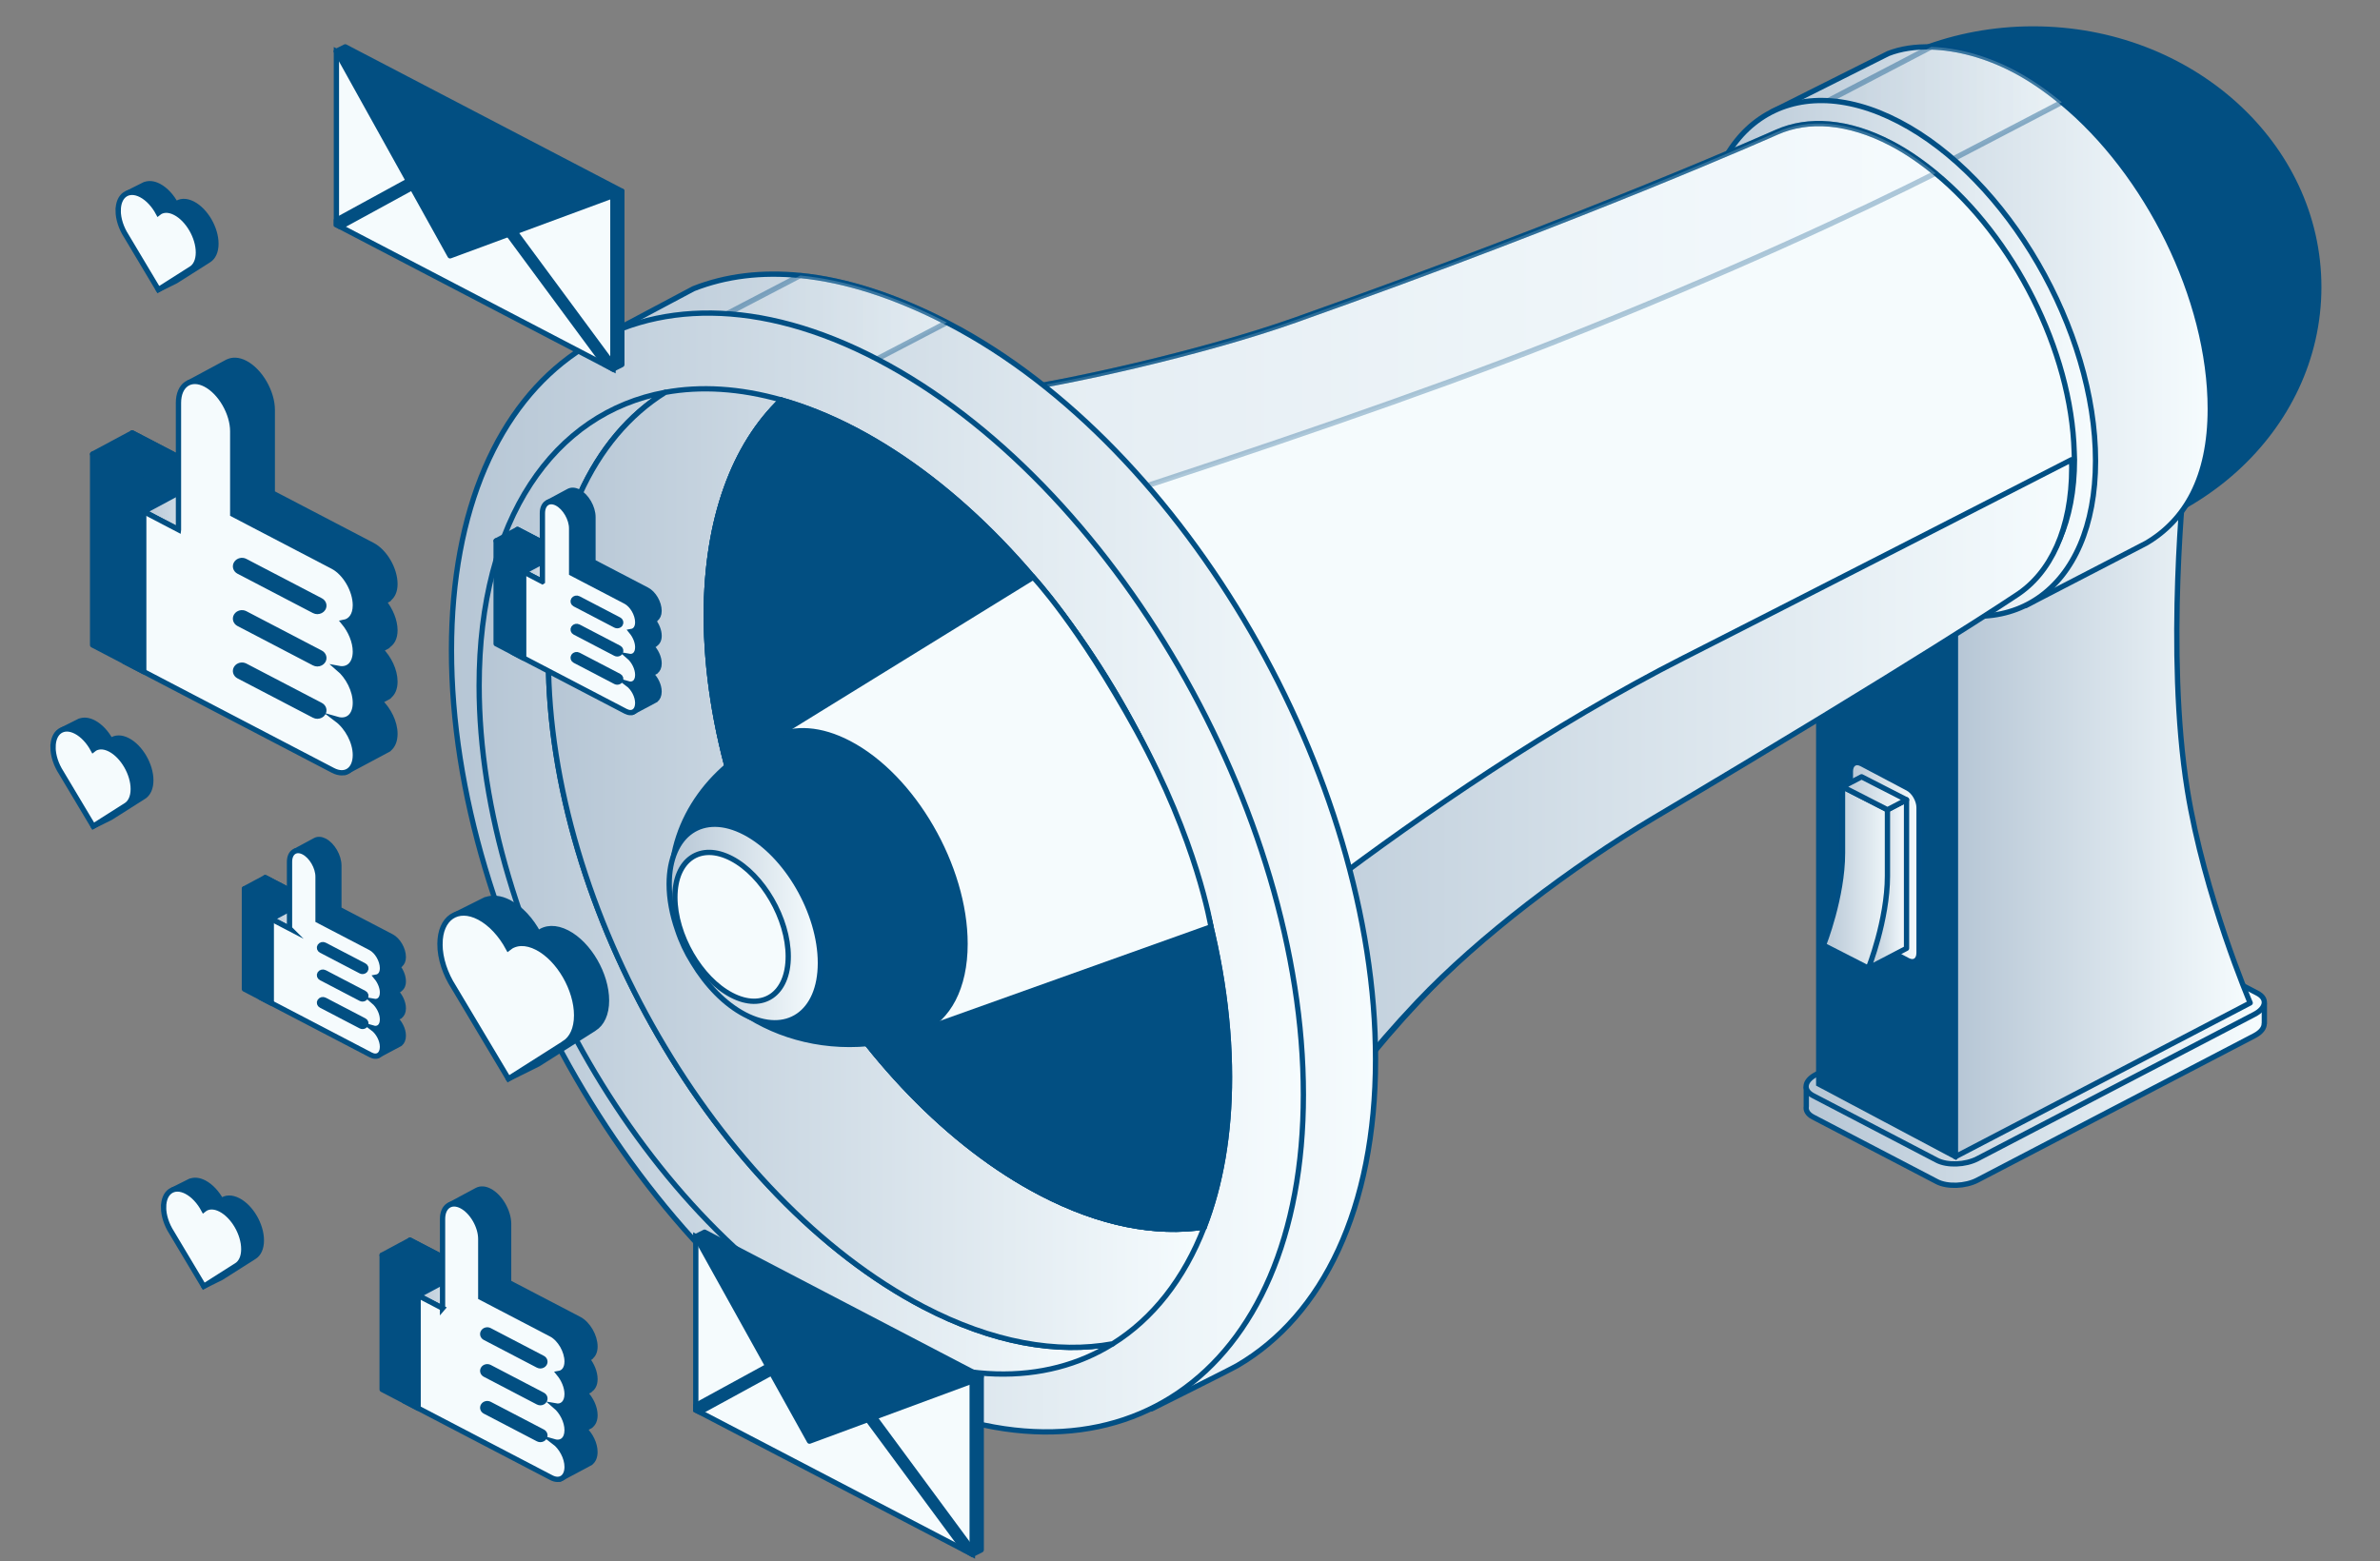 <?xml version="1.0" encoding="UTF-8"?>
<svg id="Layer_1" data-name="Layer 1" xmlns="http://www.w3.org/2000/svg" width="899.08" height="589.88" xmlns:xlink="http://www.w3.org/1999/xlink" viewBox="0 0 899.08 589.88">
  <rect x="0" y="0" width="899.08" height="589.88" fill="#808080" stroke="none"/>
  <defs>
    <style>
      .cls-1 {
        fill: url(#linear-gradient-12);
      }

      .cls-1, .cls-2, .cls-3, .cls-4, .cls-5, .cls-6, .cls-7, .cls-8, .cls-9, .cls-10, .cls-11, .cls-12, .cls-13, .cls-14, .cls-15, .cls-16, .cls-17, .cls-18, .cls-19, .cls-20, .cls-21, .cls-22, .cls-23, .cls-24, .cls-25, .cls-26, .cls-27, .cls-28 {
        stroke-width: 2px;
      }

      .cls-1, .cls-2, .cls-3, .cls-4, .cls-5, .cls-6, .cls-7, .cls-8, .cls-10, .cls-11, .cls-12, .cls-13, .cls-14, .cls-15, .cls-16, .cls-17, .cls-18, .cls-19, .cls-20, .cls-21, .cls-22, .cls-23, .cls-24, .cls-25, .cls-26 {
        stroke: #014f84;
        stroke-linecap: round;
      }

      .cls-1, .cls-2, .cls-3, .cls-4, .cls-5, .cls-6, .cls-7, .cls-8, .cls-10, .cls-11, .cls-12, .cls-13, .cls-14, .cls-15, .cls-16, .cls-17, .cls-18, .cls-19, .cls-20, .cls-21, .cls-22, .cls-23, .cls-24, .cls-25, .cls-26, .cls-28 {
        stroke-linejoin: round;
      }

      .cls-1, .cls-25 {
        opacity: .4;
      }

      .cls-2 {
        fill: url(#linear-gradient-3);
      }

      .cls-3 {
        fill: url(#linear-gradient-9);
      }

      .cls-4 {
        fill: url(#linear-gradient-7);
      }

      .cls-5 {
        fill: url(#linear-gradient-2);
      }

      .cls-6 {
        fill: url(#linear-gradient-4);
      }

      .cls-7 {
        fill: url(#linear-gradient-8);
      }

      .cls-8 {
        fill: url(#linear-gradient-6);
      }

      .cls-9 {
        fill: #f5fbfd;
      }

      .cls-9, .cls-27 {
        stroke-miterlimit: 10;
      }

      .cls-9, .cls-27, .cls-28 {
        stroke: #024f82;
      }

      .cls-10 {
        fill: url(#linear-gradient-10);
        opacity: .3;
      }

      .cls-11 {
        fill: url(#linear-gradient-15);
      }

      .cls-12 {
        fill: url(#linear-gradient-21);
      }

      .cls-13 {
        fill: url(#linear-gradient-19);
      }

      .cls-14 {
        fill: url(#linear-gradient-25);
      }

      .cls-15 {
        fill: url(#linear-gradient-24);
      }

      .cls-16 {
        fill: url(#linear-gradient-13);
      }

      .cls-17 {
        fill: url(#linear-gradient-17);
      }

      .cls-18 {
        fill: url(#linear-gradient-16);
      }

      .cls-19 {
        fill: url(#linear-gradient-18);
      }

      .cls-20 {
        fill: url(#linear-gradient-22);
      }

      .cls-21 {
        fill: url(#linear-gradient-23);
      }

      .cls-22 {
        fill: url(#linear-gradient-14);
      }

      .cls-23 {
        fill: url(#linear-gradient-20);
      }

      .cls-24 {
        fill: url(#linear-gradient-11);
      }

      .cls-25 {
        fill: url(#linear-gradient-5);
      }

      .cls-26 {
        fill: url(#linear-gradient);
      }

      .cls-27, .cls-28 {
        fill: #024f82;
      }
    </style>
    <linearGradient id="linear-gradient" x1="682.3" y1="402.7" x2="855.39" y2="402.7" gradientUnits="userSpaceOnUse">
      <stop offset="0" stop-color="#b6c6d5"/>
      <stop offset="1" stop-color="#f6fcfe"/>
    </linearGradient>
    <linearGradient id="linear-gradient-2" x1="682.28" y1="394.62" x2="855.39" y2="394.62" xlink:href="#linear-gradient"/>
    <linearGradient id="linear-gradient-3" x1="738.7" y1="307.79" x2="850.04" y2="307.79" xlink:href="#linear-gradient"/>
    <linearGradient id="linear-gradient-4" x1="655.83" y1="123.26" x2="834.95" y2="123.26" xlink:href="#linear-gradient"/>
    <linearGradient id="linear-gradient-5" x1="659.18" y1="51.49" x2="778.88" y2="51.49" xlink:href="#linear-gradient"/>
    <linearGradient id="linear-gradient-6" x1="643.26" y1="135.41" x2="791.61" y2="135.41" xlink:href="#linear-gradient"/>
    <linearGradient id="linear-gradient-7" x1="648.08" y1="137.27" x2="758.4" y2="137.27" xlink:href="#linear-gradient"/>
    <linearGradient id="linear-gradient-8" x1="660.14" y1="134.64" x2="778.75" y2="134.64" xlink:href="#linear-gradient"/>
    <linearGradient id="linear-gradient-9" x1="441.51" y1="319.87" x2="782.64" y2="319.87" xlink:href="#linear-gradient"/>
    <linearGradient id="linear-gradient-10" x1="324.55" y1="132.4" x2="731.16" y2="132.4" xlink:href="#linear-gradient"/>
    <linearGradient id="linear-gradient-11" x1="197.8" y1="317.95" x2="519.63" y2="317.95" xlink:href="#linear-gradient"/>
    <linearGradient id="linear-gradient-12" x1="219.27" y1="137.43" x2="357.7" y2="137.43" xlink:href="#linear-gradient"/>
    <linearGradient id="linear-gradient-13" x1="170.55" y1="329.66" x2="492.38" y2="329.66" xlink:href="#linear-gradient"/>
    <linearGradient id="linear-gradient-14" x1="180.99" y1="333.71" x2="420.33" y2="333.71" xlink:href="#linear-gradient"/>
    <linearGradient id="linear-gradient-15" x1="207.15" y1="328" x2="454.93" y2="328" xlink:href="#linear-gradient"/>
    <linearGradient id="linear-gradient-16" x1="266.81" y1="307.79" x2="464.46" y2="307.79" xlink:href="#linear-gradient"/>
    <linearGradient id="linear-gradient-17" x1="252.79" y1="348.94" x2="309.91" y2="348.94" xlink:href="#linear-gradient"/>
    <linearGradient id="linear-gradient-18" x1="699.01" y1="325.75" x2="724.95" y2="325.75" xlink:href="#linear-gradient"/>
    <linearGradient id="linear-gradient-19" x1="688.83" y1="331.54" x2="716.32" y2="331.54" xlink:href="#linear-gradient"/>
    <linearGradient id="linear-gradient-20" x1="705.81" y1="334" x2="720.22" y2="334" xlink:href="#linear-gradient"/>
    <linearGradient id="linear-gradient-21" x1="696.04" y1="299.72" x2="720.22" y2="299.72" xlink:href="#linear-gradient"/>
    <linearGradient id="linear-gradient-22" x1="54.3" y1="194.29" x2="88.57" y2="194.29" xlink:href="#linear-gradient"/>
    <linearGradient id="linear-gradient-23" x1="197.83" y1="216.6" x2="216.3" y2="216.6" xlink:href="#linear-gradient"/>
    <linearGradient id="linear-gradient-24" x1="102.48" y1="347.74" x2="120.48" y2="347.74" xlink:href="#linear-gradient"/>
    <linearGradient id="linear-gradient-25" x1="157.95" y1="490.2" x2="182.07" y2="490.2" xlink:href="#linear-gradient"/>
  </defs>
  <g>
    <path class="cls-26" d="M682.35,418.05h0v-7.1l108.33-51.45c4.5-2.35,11.38-2.61,15.28-.57l49.43,20.32v7.47l-.05.02c.04,1.59-1.17,3.28-3.68,4.58l-104.67,54.58c-4.5,2.35-11.38,2.61-15.28.57l-46.8-24.42c-2.01-1.05-2.83-2.51-2.56-4Z"/>
    <path class="cls-5" d="M684.91,413.97l46.8,24.42c3.9,2.04,10.77,1.78,15.28-.57l104.67-54.58c4.5-2.35,5-5.94,1.1-7.97l-46.8-24.42c-3.9-2.04-10.77-1.78-15.28.57l-104.67,54.58c-4.5,2.35-5,5.94-1.1,7.97Z"/>
    <path class="cls-27" d="M773.69,151.12s-7.39,67.87.96,119.92c6.39,39.85,23.74,80.45,23.74,80.45l-59.69,85.53-51.65-27.44v-221.85l86.64-36.61Z"/>
    <path class="cls-2" d="M825.34,178.56s-7.39,67.87.96,119.92c6.39,39.85,23.74,80.45,23.74,80.45l-111.34,58.1v-221.85l86.64-36.61Z"/>
    <ellipse class="cls-27" cx="768.04" cy="108.47" rx="107.91" ry="97.53"/>
    <g>
      <g>
        <path class="cls-6" d="M659.18,69.39c1.91-6.92,4.3-13.35,6.3-18.23,2.22-5.42,3.96-8.94,3.96-8.94l43.85-21.98c4.72-1.86,10.27-2.67,16.25-2.5,9.81.28,20.79,3.21,31.25,8.67,6.26,3.26,12.3,7.45,18.1,12.24,32.2,26.55,56.07,74.03,56.07,115.85,0,26.04-9.49,42.1-24.23,50.74l-45.54,23.59s-21.47-3.04-35.18-10.19c-40.97-21.38-74.18-78.73-74.18-128.09,0-6.75,1.43-14.18,3.35-21.15Z"/>
        <path class="cls-25" d="M659.18,69.39c1.91-6.92,4.3-13.35,6.3-18.23l64.05-33.42c9.81.28,20.79,3.21,31.25,8.67,6.26,3.26,12.3,7.45,18.1,12.24l-89.31,46.6-30.39-15.86Z"/>
      </g>
      <path class="cls-8" d="M643.26,96.7c0,49.37,33.21,106.72,74.18,128.09,40.97,21.38,74.18-1.31,74.18-50.68s-33.21-106.72-74.18-128.09c-40.97-21.38-74.18,1.31-74.18,50.68Z"/>
      <g>
        <path class="cls-4" d="M680.48,51.78c-12.52,7.81-20.34,23.98-20.34,46.44,0,43.48,29.25,94,65.33,112.83,12.01,6.27,23.26,8.21,32.93,6.44-11.72,7.31-27.55,7.3-44.99-1.8-36.08-18.83-65.33-69.34-65.33-112.83,0-29.01,13.02-47.53,32.4-51.08Z"/>
        <path class="cls-7" d="M725.47,211.05c-36.08-18.83-65.33-69.34-65.33-112.83,0-22.46,7.82-38.64,20.34-46.44,9.67-1.77,20.92.17,32.93,6.44,36.08,18.83,65.33,69.34,65.33,112.83,0,22.46-7.82,38.64-20.34,46.44-9.67,1.77-20.92-.17-32.93-6.44Z"/>
      </g>
    </g>
    <g>
      <path class="cls-9" d="M221.88,150c47.82-3.11,75.93-.62,102.68.22,16.67.53,32.82.42,52.87-2.09,24.27-3.03,77.26-14.91,111.85-27.18,111.22-39.45,181.93-71.02,181.93-71.02,11.85-5.26,26.86-4.31,43.23,4.23,5.78,3.02,11.37,6.88,16.74,11.29,29.38,24.14,51.31,66.94,52.38,105.31.03.98.1,1.96.1,2.93,0,23.44-8.05,40.38-20.96,48.8,0,0-35.86,24.38-136.89,84.96-31.05,18.62-65.96,45.32-89.36,70.27-34.23,36.48-54.99,71.96-63.65,88.31-3.14,5.94-4.74,9.42-4.74,9.42l-145.55-138.36s-106.24-186.73-100.62-187.1Z"/>
      <path class="cls-3" d="M636.33,248.42c45.55-23.15,109.52-55.91,146.21-74.72.03.97.1,1.94.1,2.9,0,23.2-8.05,39.98-20.96,48.31,0,0-35.86,24.14-136.89,84.12-31.05,18.43-65.96,44.87-89.36,69.57-34.23,36.12-54.99,71.24-63.65,87.43l-30.27-83.13s93.83-83.16,194.81-134.49Z"/>
      <path class="cls-10" d="M324.55,218.12v-67.9c16.67.53,32.82.42,52.87-2.09,24.27-3.03,77.26-14.91,111.85-27.18,111.22-39.45,181.93-71.02,181.93-71.02,11.85-5.26,26.86-4.31,43.23,4.23,5.78,3.02,11.37,6.88,16.74,11.29-27.84,14.01-76.66,37.13-145.22,64.22-96.03,37.93-261.39,88.44-261.39,88.44Z"/>
    </g>
    <g>
      <g>
        <path class="cls-24" d="M227.34,127.49l34.66-18.42c12.26-4.82,25.79-6.42,40.33-4.98,17.19,1.7,35.79,7.68,55.37,17.77.34.18.68.33,1.02.51,88.87,46.37,160.91,170.79,160.91,277.88,0,56.49-20.06,96.86-52.05,115.61h0s-.1.06-.1.06c-2.76,1.61-32.46,16.39-32.46,16.39,0,0-46.58-6.6-76.31-22.11-88.87-46.37-160.91-170.79-160.91-277.88,0-45.31,29.53-104.83,29.53-104.83Z"/>
        <path class="cls-1" d="M219.27,147.43l83.06-43.34c17.19,1.7,35.79,7.68,55.37,17.77l-93.72,48.9-44.71-23.33Z"/>
      </g>
      <path class="cls-16" d="M170.55,245.69c0,107.1,72.04,231.51,160.91,277.88,88.87,46.37,160.91-2.85,160.91-109.95s-72.04-231.51-160.91-277.88c-88.87-46.37-160.91,2.85-160.91,109.95Z"/>
      <path class="cls-22" d="M251.29,148.24c-27.17,16.94-44.13,52.02-44.13,100.76,0,94.33,63.46,203.91,141.73,244.76,26.06,13.6,50.46,17.82,71.44,13.97-25.42,15.85-59.76,15.83-97.6-3.91-78.28-40.85-141.73-150.43-141.73-244.76,0-62.92,28.26-103.12,70.29-110.82Z"/>
      <g>
        <path class="cls-11" d="M251.29,148.24c13.4-2.45,28.2-1.58,43.92,2.88-17.74,16.97-28.4,44.88-28.4,81.36,0,84.13,56.6,181.87,126.41,218.3,22.42,11.7,43.45,15.61,61.71,12.81-7.64,19.77-19.54,34.75-34.6,44.14-20.98,3.84-45.38-.37-71.44-13.97-78.28-40.85-141.73-150.43-141.73-244.76,0-48.73,16.97-83.81,44.13-100.76Z"/>
        <path class="cls-18" d="M393.22,450.79c-69.81-36.43-126.41-134.17-126.41-218.3,0-36.48,10.65-64.39,28.4-81.36,8.91,2.53,18.1,6.18,27.52,11.09,78.28,40.85,141.73,150.43,141.73,244.76,0,21.72-3.39,40.71-9.53,56.61-18.26,2.81-39.29-1.11-61.71-12.81Z"/>
        <path class="cls-27" d="M393.22,450.79c-69.81-36.43-126.41-134.17-126.41-218.3,0-36.48,10.65-64.39,28.4-81.36,8.91,2.53,18.1,6.18,27.52,11.09,78.28,40.85,141.73,150.43,141.73,244.76,0,21.72-3.39,40.71-9.53,56.61-18.26,2.81-39.29-1.11-61.71-12.81Z"/>
      </g>
    </g>
    <path class="cls-9" d="M348.21,389.23l109.25-39.04s-5.12-32.25-28.15-74.12c-22.2-40.35-38.99-57.96-38.99-57.96l-97.83,60.35,55.72,110.76Z"/>
    <g>
      <path class="cls-27" d="M292.48,278.47s.04,0,.06,0c7.62-3.71,17.43-3.23,28.14,2.36,24.24,12.65,43.88,46.57,43.88,75.78,0,16.64-6.39,28.13-16.36,32.62-.38.23-.73.5-1.18.67-8.02,3.05-16.84,4.73-26.09,4.73-37.23,0-67.4-27.27-67.4-60.92,0-24.45,15.94-45.54,38.94-55.24Z"/>
      <path class="cls-17" d="M281.35,314.52c-15.77-8.23-28.56.51-28.56,19.51,0,5.65,1.14,11.56,3.14,17.31,1.41,4.31,3.4,8.52,5.83,12.39,5.12,8.49,12.01,15.66,19.6,19.62,15.77,8.23,28.56-.51,28.56-19.51s-12.79-41.09-28.56-49.32Z"/>
      <path class="cls-9" d="M254.95,339.02c0,14.25,9.58,30.8,21.41,36.97,11.82,6.17,21.41-.38,21.41-14.63s-9.58-30.8-21.41-36.97c-11.82-6.17-21.41.38-21.41,14.63Z"/>
    </g>
    <path class="cls-19" d="M703.24,353.68l17.48,9.24c2.33,1.21,4.23-.09,4.23-2.89v-54.9c0-2.8-1.9-6.09-4.23-7.31l-17.48-9.24c-2.33-1.21-4.23.09-4.23,2.89v54.9c0,2.8,1.9,6.09,4.23,7.31Z"/>
    <g>
      <path class="cls-13" d="M696.04,322.3v-25.04l7.2,3.68,9.78,5s4.24,17.39,3.12,32.05c-1.12,14.65-10.32,27.83-10.32,27.83l-16.98-8.68s7.2-18.13,7.2-34.83Z"/>
      <path class="cls-23" d="M720.22,302.19v56.12l-14.41,7.52s7.2-18.13,7.2-34.83v-25.04l7.2-3.76Z"/>
      <polygon class="cls-12" points="703.24 293.5 720.22 302.19 713.02 305.94 696.04 297.26 703.24 293.5"/>
    </g>
  </g>
  <g>
    <g>
      <path class="cls-28" d="M30.16,272.44v.03c1.46-.56,3.25-.43,5.21.59,2.56,1.34,4.86,3.88,6.45,6.84,1.59-1.3,3.89-1.44,6.45-.1,4.8,2.51,8.7,9.23,8.7,15.02,0,3-1.05,5.16-2.74,6.19,0,0,0,0,0,0l-12.39,7.86-6.62,3.29-11.54-36.49,6.48-3.24Z"/>
      <path class="cls-9" d="M20.04,282.3c0-5.79,3.89-8.45,8.7-5.94,2.56,1.34,4.86,3.88,6.45,6.84,1.59-1.3,3.89-1.44,6.45-.1,4.8,2.51,8.7,9.23,8.7,15.02,0,3-1.05,5.16-2.74,6.19,0,0,0,0,0,0l-12.39,7.86-12.14-20.33h0c-1.86-2.89-3.04-6.36-3.04-9.54Z"/>
    </g>
    <g>
      <path class="cls-28" d="M71.92,446.27v.03c1.46-.56,3.25-.43,5.21.59,2.56,1.34,4.86,3.88,6.45,6.84,1.59-1.3,3.89-1.44,6.45-.1,4.8,2.51,8.7,9.23,8.7,15.02,0,3-1.05,5.16-2.74,6.19,0,0,0,0,0,0l-12.39,7.86-6.62,3.29-11.54-36.49,6.48-3.24Z"/>
      <path class="cls-9" d="M61.8,456.13c0-5.79,3.89-8.45,8.7-5.94,2.56,1.34,4.86,3.88,6.45,6.84,1.59-1.3,3.89-1.44,6.45-.1,4.8,2.51,8.7,9.23,8.7,15.02,0,3-1.05,5.16-2.74,6.19,0,0,0,0,0,0l-12.39,7.86-12.14-20.33h0c-1.86-2.89-3.04-6.36-3.04-9.54Z"/>
    </g>
    <g>
      <path class="cls-28" d="M62.1,181.53l20.27,10.58v-39.35l-8.9-5.22-2.16-2.91,14.03-7.55c.08-.05.16-.08.24-.13l.37-.2.02.02c1.8-.92,4.1-.89,6.64.43,5.64,2.94,10.25,10.91,10.25,17.7v31.36l37.84,19.75c4.67,2.44,8.49,9.04,8.49,14.67,0,2.69-.94,4.56-2.38,5.6l.08.08-1.89,1.02c2.45,3.07,4.19,7.08,4.19,10.77,0,2.98-1.16,4.9-2.87,5.83l.11.11-2.64,1.43c3.11,3.13,5.4,7.76,5.4,12.03,0,2.68-.93,4.53-2.36,5.57l.06.06-3.39,1.83c3.26,3.11,5.69,7.86,5.69,12.26,0,2.69-.91,4.64-2.34,5.73l.04.04-.12.07c-.09.07-.2.1-.29.16l-16.1,8.58-7.86-8.16,8.03-5.9-68.47-35.73v-60.49Z"/>
      <polygon class="cls-28" points="49.94 235.68 69.25 245.75 69.25 173.64 49.94 163.57 49.94 235.68"/>
      <polygon class="cls-28" points="34.99 171.59 49.94 163.57 69.25 173.64 54.3 181.67 34.99 171.59"/>
      <polygon class="cls-20" points="54.3 193.27 69.25 185.24 88.57 195.32 73.61 203.34 54.3 193.27"/>
      <g>
        <path class="cls-9" d="M67.42,200.13v-47.91c0-6.79,4.61-9.95,10.25-7,5.64,2.94,10.25,10.91,10.25,17.7v31.36l37.84,19.75c4.67,2.44,8.49,9.04,8.49,14.67,0,3.78-1.8,6.02-4.35,6.47,2.55,3.1,4.35,7.22,4.35,11,0,4.69-2.71,7.09-6.29,6.41,3.59,3.07,6.29,8.29,6.29,12.98,0,4.97-3.04,7.36-6.95,6.23,3.91,2.95,6.95,8.51,6.95,13.48,0,5.63-3.82,8.24-8.49,5.8l-78.61-41.02v-60.49l20.27,10.58Z"/>
        <polygon class="cls-28" points="34.99 243.7 54.3 253.78 54.3 181.67 34.99 171.59 34.99 243.7"/>
        <path class="cls-28" d="M119.9,231.04c.84,0,1.66-.4,2.11-1.1.68-1.06.28-2.4-.89-3.01l-28.49-14.86c-1.16-.62-2.65-.25-3.33.81-.68,1.05-.28,2.4.89,3.01l28.49,14.86c.39.2.81.3,1.22.3Z"/>
        <path class="cls-28" d="M119.9,250.81c.84,0,1.66-.4,2.11-1.1.68-1.05.28-2.4-.89-3.01l-28.49-14.87c-1.16-.62-2.65-.25-3.33.81-.68,1.05-.28,2.4.89,3.01l28.49,14.87c.39.2.81.3,1.22.3Z"/>
        <path class="cls-28" d="M119.9,270.58c.84,0,1.66-.4,2.11-1.1.68-1.05.28-2.4-.89-3.01l-28.49-14.86c-1.16-.61-2.65-.25-3.33.81-.68,1.06-.28,2.4.89,3.01l28.49,14.86c.39.2.81.3,1.22.3Z"/>
      </g>
    </g>
    <g>
      <polygon class="cls-9" points="127.08 84.91 231.57 139.44 231.57 73.92 127.08 19.4 127.08 84.91"/>
      <polygon class="cls-28" points="231.57 139.44 231.57 137.72 188.52 79.42 185.34 79.42 228.32 137.61 231.57 139.44"/>
      <polygon class="cls-28" points="128.57 85.69 164.98 65.8 163.56 63.26 127.08 83.19 127.08 84.91 128.57 85.69"/>
      <polygon class="cls-28" points="231.57 73.91 234.91 72.24 234.91 137.75 231.57 139.44 231.57 73.91"/>
      <polygon class="cls-28" points="127.08 19.38 130.42 17.71 234.91 72.24 231.57 73.91 127.08 19.38"/>
      <polygon class="cls-28" points="231.57 73.91 170.03 96.66 127.08 19.38 231.57 73.91"/>
    </g>
    <g>
      <path class="cls-28" d="M183.45,339.9l.02.06c2.48-.95,5.52-.73,8.85,1.01,4.37,2.28,8.28,6.61,10.99,11.65,2.71-2.21,6.63-2.45,10.99-.18,8.18,4.27,14.82,15.73,14.82,25.59,0,5.12-1.8,8.79-4.66,10.55,0,0,0,.01,0,.01l-21.11,13.4-11.29,5.61-19.66-62.17,11.04-5.52Z"/>
      <path class="cls-9" d="M166.21,356.7c0-9.86,6.63-14.39,14.82-10.12,4.37,2.28,8.28,6.61,10.99,11.65,2.71-2.21,6.63-2.46,10.99-.18,8.18,4.27,14.82,15.73,14.82,25.59,0,5.12-1.8,8.78-4.66,10.55,0,0,0,.01,0,.01l-21.11,13.4-20.68-34.64h0c-3.17-4.93-5.18-10.83-5.18-16.25Z"/>
    </g>
    <g>
      <path class="cls-28" d="M54.76,69.7v.03c1.46-.56,3.25-.43,5.21.59,2.56,1.34,4.86,3.88,6.45,6.84,1.59-1.3,3.89-1.44,6.45-.1,4.8,2.51,8.7,9.23,8.7,15.02,0,3-1.05,5.16-2.74,6.19,0,0,0,0,0,0l-12.39,7.86-6.62,3.29-11.54-36.49,6.48-3.24Z"/>
      <path class="cls-9" d="M44.65,79.56c0-5.79,3.89-8.45,8.7-5.94,2.56,1.34,4.86,3.88,6.45,6.84,1.59-1.3,3.89-1.44,6.45-.1,4.8,2.51,8.7,9.23,8.7,15.02,0,3-1.05,5.16-2.74,6.19,0,0,0,0,0,0l-12.39,7.86-12.14-20.33h0c-1.86-2.89-3.04-6.36-3.04-9.54Z"/>
    </g>
    <g>
      <path class="cls-28" d="M202.03,209.72l10.92,5.7v-21.21l-4.79-2.81-1.16-1.57,7.56-4.07s.09-.04.13-.07l.2-.11h.01c.97-.49,2.21-.47,3.58.24,3.04,1.59,5.52,5.88,5.52,9.54v16.9l20.39,10.64c2.52,1.31,4.58,4.87,4.58,7.9,0,1.45-.51,2.46-1.28,3.02l.05.04-1.02.55c1.32,1.66,2.26,3.82,2.26,5.81,0,1.6-.63,2.64-1.55,3.14l.06.06-1.42.77c1.68,1.68,2.91,4.18,2.91,6.48,0,1.44-.5,2.44-1.27,3l.03.03-1.83.99c1.76,1.67,3.06,4.24,3.06,6.61,0,1.45-.49,2.5-1.26,3.09l.02.02-.07.04s-.11.05-.16.08l-8.68,4.63-4.24-4.4,4.33-3.18-36.9-19.26v-32.6Z"/>
      <polygon class="cls-28" points="195.48 238.9 205.89 244.33 205.89 205.47 195.48 200.04 195.48 238.9"/>
      <polygon class="cls-28" points="187.42 204.36 195.48 200.04 205.89 205.47 197.83 209.79 187.42 204.36"/>
      <polygon class="cls-21" points="197.83 216.04 205.89 211.72 216.3 217.15 208.24 221.48 197.83 216.04"/>
      <g>
        <path class="cls-9" d="M204.9,219.74v-25.82c0-3.66,2.49-5.36,5.53-3.78,3.04,1.59,5.52,5.88,5.52,9.54v16.9l20.39,10.64c2.52,1.31,4.58,4.87,4.58,7.9,0,2.04-.97,3.25-2.34,3.49,1.37,1.67,2.34,3.89,2.34,5.93,0,2.53-1.46,3.82-3.39,3.46,1.93,1.65,3.39,4.47,3.39,7,0,2.68-1.64,3.97-3.74,3.36,2.11,1.59,3.74,4.59,3.74,7.27,0,3.03-2.06,4.44-4.58,3.13l-42.37-22.11v-32.6l10.92,5.7Z"/>
        <polygon class="cls-28" points="187.42 243.23 197.83 248.66 197.83 209.79 187.42 204.36 187.42 243.23"/>
        <path class="cls-28" d="M233.18,236.4c.45,0,.9-.21,1.14-.59.36-.57.15-1.3-.48-1.62l-15.35-8.01c-.63-.34-1.43-.14-1.8.43-.36.57-.15,1.3.48,1.62l15.35,8.01c.21.11.43.16.66.16Z"/>
        <path class="cls-28" d="M233.18,247.06c.45,0,.9-.21,1.14-.59.36-.57.15-1.3-.48-1.62l-15.35-8.01c-.63-.33-1.43-.14-1.8.43-.36.57-.15,1.3.48,1.62l15.35,8.01c.21.11.43.16.66.16Z"/>
        <path class="cls-28" d="M233.18,257.71c.45,0,.9-.21,1.14-.59.36-.57.15-1.3-.48-1.62l-15.35-8.01c-.63-.33-1.43-.14-1.8.43-.36.57-.15,1.3.48,1.62l15.35,8.01c.21.11.43.16.66.16Z"/>
      </g>
    </g>
    <g>
      <path class="cls-28" d="M106.58,341.03l10.65,5.56v-20.67l-4.67-2.74-1.13-1.53,7.37-3.97s.09-.04.13-.07l.2-.11h0c.94-.48,2.15-.46,3.49.24,2.96,1.55,5.39,5.73,5.39,9.3v16.48l19.88,10.37c2.45,1.28,4.46,4.75,4.46,7.71,0,1.41-.49,2.39-1.25,2.94l.04.04-.99.54c1.29,1.62,2.2,3.72,2.2,5.66,0,1.56-.61,2.57-1.51,3.06l.06.06-1.39.75c1.63,1.64,2.84,4.08,2.84,6.32,0,1.41-.49,2.38-1.24,2.92l.03.03-1.78.96c1.71,1.63,2.99,4.13,2.99,6.44,0,1.41-.48,2.44-1.23,3.01l.02.02-.07.03s-.1.05-.15.08l-8.46,4.51-4.13-4.29,4.22-3.1-35.97-18.77v-31.78Z"/>
      <polygon class="cls-28" points="100.19 369.48 110.33 374.78 110.33 336.89 100.19 331.59 100.19 369.48"/>
      <polygon class="cls-28" points="92.33 335.81 100.19 331.59 110.33 336.89 102.48 341.1 92.33 335.81"/>
      <polygon class="cls-15" points="102.48 347.2 110.33 342.98 120.48 348.28 112.62 352.49 102.48 347.2"/>
      <g>
        <path class="cls-9" d="M109.37,350.8v-25.17c0-3.57,2.42-5.23,5.39-3.68,2.96,1.55,5.39,5.73,5.39,9.3v16.48l19.88,10.37c2.45,1.28,4.46,4.75,4.46,7.71,0,1.99-.95,3.16-2.28,3.4,1.34,1.63,2.28,3.8,2.28,5.78,0,2.46-1.42,3.72-3.31,3.37,1.88,1.61,3.31,4.36,3.31,6.82,0,2.61-1.6,3.87-3.65,3.27,2.06,1.55,3.65,4.47,3.65,7.08,0,2.96-2.01,4.33-4.46,3.05l-41.3-21.55v-31.78l10.65,5.56Z"/>
        <polygon class="cls-28" points="92.33 373.7 102.48 378.99 102.48 341.1 92.33 335.81 92.33 373.7"/>
        <path class="cls-28" d="M136.94,367.04c.44,0,.87-.21,1.11-.58.36-.55.15-1.26-.47-1.58l-14.97-7.81c-.61-.33-1.39-.13-1.75.42-.36.55-.15,1.26.47,1.58l14.97,7.81c.2.11.42.16.64.16Z"/>
        <path class="cls-28" d="M136.94,377.43c.44,0,.87-.21,1.11-.58.36-.55.15-1.26-.47-1.58l-14.97-7.81c-.61-.32-1.39-.13-1.75.42-.36.55-.15,1.26.47,1.58l14.97,7.81c.2.11.42.16.64.16Z"/>
        <path class="cls-28" d="M136.94,387.82c.44,0,.87-.21,1.11-.58.36-.55.15-1.26-.47-1.58l-14.97-7.81c-.61-.32-1.39-.13-1.75.42-.36.55-.15,1.26.47,1.58l14.97,7.81c.2.11.42.16.64.16Z"/>
      </g>
    </g>
    <g>
      <path class="cls-28" d="M163.44,481.21l14.27,7.44v-27.7l-6.26-3.67-1.52-2.05,9.88-5.31c.05-.04.12-.06.17-.09l.26-.14h.01c1.26-.64,2.89-.62,4.67.32,3.97,2.07,7.22,7.68,7.22,12.46v22.08l26.64,13.9c3.29,1.72,5.98,6.36,5.98,10.32,0,1.89-.66,3.21-1.68,3.94l.06.06-1.33.72c1.73,2.16,2.95,4.98,2.95,7.58,0,2.09-.82,3.45-2.02,4.1l.08.07-1.86,1c2.19,2.2,3.8,5.46,3.8,8.47,0,1.89-.65,3.19-1.66,3.92l.04.04-2.39,1.29c2.29,2.19,4,5.53,4,8.63,0,1.9-.64,3.27-1.65,4.03l.03.03-.09.05c-.07.05-.14.07-.21.11l-11.33,6.04-5.53-5.75,5.65-4.16-48.2-25.15v-42.58Z"/>
      <polygon class="cls-28" points="154.88 519.33 168.47 526.42 168.47 475.66 154.88 468.57 154.88 519.33"/>
      <polygon class="cls-28" points="144.36 474.22 154.88 468.57 168.47 475.66 157.95 481.31 144.36 474.22"/>
      <polygon class="cls-14" points="157.95 489.47 168.47 483.83 182.07 490.92 171.54 496.57 157.95 489.47"/>
      <g>
        <path class="cls-9" d="M167.18,494.3v-33.72c0-4.78,3.25-7,7.22-4.93,3.97,2.07,7.22,7.68,7.22,12.46v22.08l26.64,13.9c3.29,1.72,5.98,6.36,5.98,10.32,0,2.66-1.27,4.24-3.06,4.55,1.79,2.18,3.06,5.09,3.06,7.75,0,3.3-1.9,4.99-4.43,4.51,2.53,2.16,4.43,5.83,4.43,9.14,0,3.5-2.14,5.18-4.89,4.38,2.75,2.08,4.89,5.99,4.89,9.49,0,3.96-2.69,5.8-5.98,4.08l-55.34-28.88v-42.58l14.27,7.44Z"/>
        <polygon class="cls-28" points="144.36 524.98 157.95 532.07 157.95 481.31 144.36 474.22 144.36 524.98"/>
        <path class="cls-28" d="M204.12,516.06c.59,0,1.17-.28,1.49-.78.48-.74.2-1.69-.63-2.12l-20.05-10.46c-.82-.44-1.87-.18-2.34.57-.48.74-.19,1.69.63,2.12l20.05,10.46c.27.14.57.21.86.21Z"/>
        <path class="cls-28" d="M204.12,529.98c.59,0,1.17-.28,1.49-.78.48-.74.2-1.69-.63-2.12l-20.05-10.47c-.82-.43-1.87-.18-2.34.57-.48.74-.19,1.69.63,2.12l20.05,10.47c.27.14.57.21.86.21Z"/>
        <path class="cls-28" d="M204.12,543.9c.59,0,1.17-.28,1.49-.78.48-.74.2-1.69-.63-2.12l-20.05-10.46c-.82-.43-1.87-.18-2.34.57-.48.74-.19,1.69.63,2.12l20.05,10.46c.27.14.57.21.86.21Z"/>
      </g>
    </g>
    <g>
      <polygon class="cls-9" points="262.84 532.76 367.34 587.28 367.34 521.77 262.84 467.24 262.84 532.76"/>
      <polygon class="cls-28" points="367.34 587.28 367.34 585.57 324.29 527.26 321.1 527.26 364.08 585.46 367.34 587.28"/>
      <polygon class="cls-28" points="264.33 533.53 300.74 513.64 299.32 511.11 262.84 531.04 262.84 532.76 264.33 533.53"/>
      <polygon class="cls-28" points="367.34 521.76 370.67 520.08 370.67 585.6 367.34 587.28 367.34 521.76"/>
      <polygon class="cls-28" points="262.84 467.23 266.18 465.56 370.67 520.08 367.34 521.76 262.84 467.23"/>
      <polygon class="cls-28" points="367.34 521.76 305.8 544.51 262.84 467.23 367.34 521.76"/>
    </g>
  </g>
</svg>